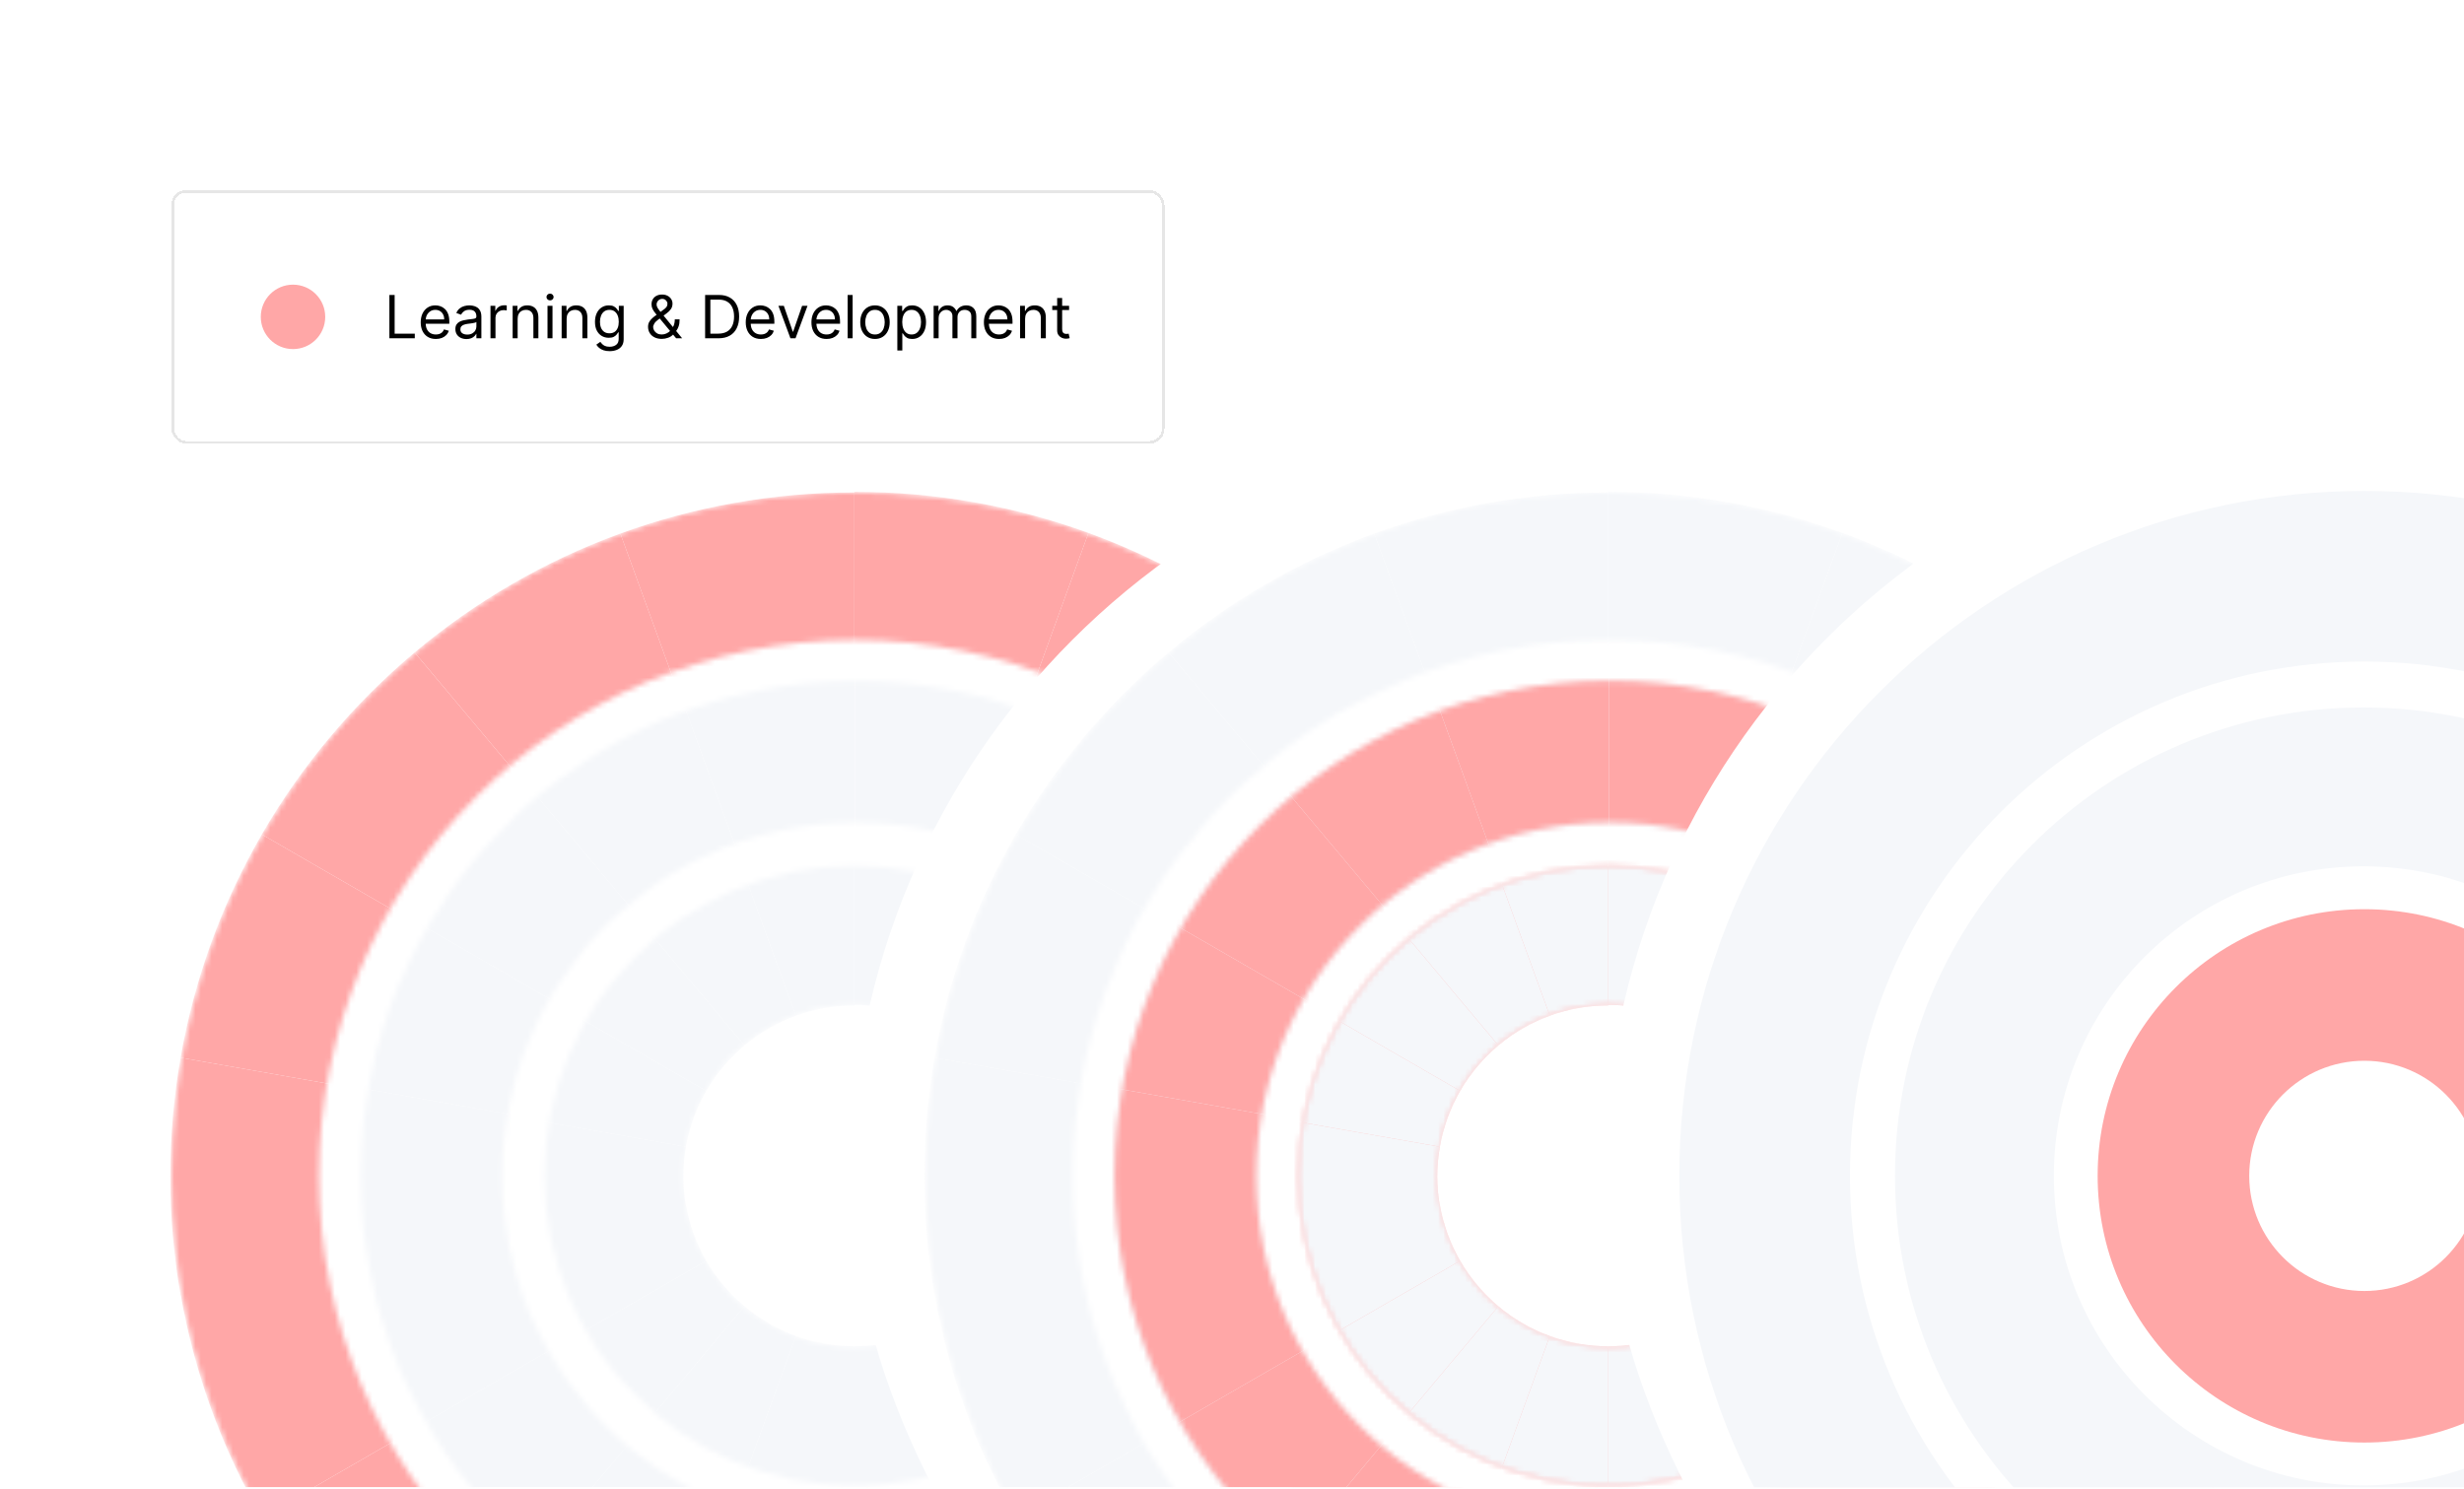 <svg width="460" height="278" viewBox="0 0 460 278" fill="none" xmlns="http://www.w3.org/2000/svg">
<g clip-path="url(#clip0_8660_4389)">
<rect width="460" height="277" transform="translate(0 0.7)" fill="white"/>
<g filter="url(#filter0_d_8660_4389)">
<rect x="32" y="32.7" width="185.4" height="47.37" rx="2.781" fill="white" shape-rendering="crispEdges"/>
<rect x="32.25" y="32.95" width="184.9" height="46.87" rx="2.531" stroke="black" stroke-opacity="0.1" stroke-width="0.5" shape-rendering="crispEdges"/>
<circle cx="54.7" cy="56.385" r="6.015" fill="#FFA7A7"/>
<path d="M72.695 60.385V52.295H73.675V59.516H77.436V60.385H72.695ZM81.37 60.511C80.785 60.511 80.281 60.382 79.857 60.124C79.436 59.864 79.11 59.5 78.881 59.034C78.655 58.565 78.542 58.02 78.542 57.399C78.542 56.777 78.655 56.229 78.881 55.755C79.11 55.279 79.429 54.907 79.837 54.642C80.248 54.373 80.727 54.239 81.275 54.239C81.591 54.239 81.903 54.291 82.211 54.397C82.519 54.502 82.8 54.673 83.053 54.91C83.305 55.145 83.507 55.455 83.657 55.842C83.807 56.229 83.882 56.706 83.882 57.272V57.667H79.205V56.861H82.934C82.934 56.519 82.866 56.214 82.729 55.945C82.594 55.676 82.402 55.464 82.152 55.309C81.904 55.154 81.612 55.076 81.275 55.076C80.904 55.076 80.582 55.168 80.311 55.352C80.043 55.534 79.836 55.771 79.691 56.063C79.546 56.356 79.474 56.669 79.474 57.004V57.541C79.474 57.999 79.553 58.388 79.711 58.706C79.871 59.022 80.094 59.263 80.378 59.429C80.663 59.592 80.993 59.674 81.37 59.674C81.615 59.674 81.836 59.64 82.034 59.571C82.234 59.5 82.406 59.395 82.551 59.255C82.696 59.113 82.808 58.937 82.887 58.726L83.787 58.979C83.692 59.284 83.533 59.553 83.309 59.785C83.085 60.014 82.809 60.193 82.48 60.322C82.151 60.448 81.781 60.511 81.37 60.511ZM87.086 60.527C86.701 60.527 86.352 60.455 86.039 60.31C85.725 60.162 85.477 59.95 85.292 59.674C85.108 59.395 85.016 59.058 85.016 58.663C85.016 58.315 85.084 58.033 85.221 57.817C85.358 57.599 85.541 57.428 85.77 57.304C85.999 57.18 86.252 57.088 86.529 57.027C86.808 56.964 87.088 56.914 87.37 56.877C87.739 56.83 88.038 56.794 88.267 56.771C88.499 56.744 88.667 56.701 88.772 56.64C88.88 56.58 88.934 56.474 88.934 56.324V56.293C88.934 55.903 88.828 55.6 88.614 55.384C88.404 55.168 88.084 55.06 87.654 55.06C87.209 55.06 86.861 55.158 86.608 55.352C86.355 55.547 86.177 55.755 86.075 55.977L85.19 55.661C85.348 55.292 85.558 55.005 85.822 54.8C86.088 54.592 86.377 54.447 86.691 54.365C87.007 54.281 87.317 54.239 87.623 54.239C87.818 54.239 88.042 54.262 88.294 54.31C88.55 54.355 88.796 54.448 89.033 54.59C89.273 54.732 89.472 54.947 89.629 55.234C89.788 55.521 89.867 55.906 89.867 56.387V60.385H88.934V59.563H88.887C88.824 59.695 88.718 59.836 88.571 59.986C88.423 60.136 88.227 60.264 87.982 60.369C87.737 60.474 87.439 60.527 87.086 60.527ZM87.228 59.69C87.597 59.69 87.907 59.617 88.16 59.472C88.415 59.328 88.608 59.141 88.737 58.912C88.868 58.682 88.934 58.441 88.934 58.189V57.336C88.895 57.383 88.808 57.426 88.674 57.466C88.542 57.503 88.389 57.536 88.215 57.565C88.044 57.591 87.877 57.615 87.714 57.636C87.553 57.654 87.423 57.67 87.323 57.683C87.08 57.715 86.854 57.766 86.643 57.837C86.435 57.906 86.267 58.01 86.138 58.149C86.011 58.286 85.948 58.473 85.948 58.71C85.948 59.034 86.068 59.279 86.308 59.445C86.55 59.608 86.857 59.69 87.228 59.69ZM91.568 60.385V54.318H92.469V55.234H92.532C92.642 54.934 92.843 54.69 93.132 54.503C93.422 54.316 93.749 54.223 94.112 54.223C94.18 54.223 94.266 54.224 94.369 54.227C94.471 54.229 94.549 54.233 94.602 54.239V55.187C94.57 55.179 94.498 55.167 94.385 55.151C94.274 55.133 94.157 55.123 94.033 55.123C93.738 55.123 93.475 55.185 93.243 55.309C93.014 55.43 92.832 55.599 92.698 55.815C92.566 56.028 92.5 56.272 92.5 56.545V60.385H91.568ZM96.639 56.735V60.385H95.707V54.318H96.607V55.266H96.686C96.829 54.958 97.045 54.71 97.334 54.523C97.624 54.333 97.998 54.239 98.456 54.239C98.867 54.239 99.226 54.323 99.534 54.491C99.843 54.657 100.082 54.91 100.253 55.25C100.425 55.587 100.51 56.014 100.51 56.53V60.385H99.578V56.593C99.578 56.116 99.454 55.745 99.207 55.479C98.959 55.21 98.619 55.076 98.188 55.076C97.89 55.076 97.624 55.141 97.389 55.27C97.158 55.399 96.975 55.587 96.841 55.834C96.706 56.082 96.639 56.382 96.639 56.735ZM102.214 60.385V54.318H103.146V60.385H102.214ZM102.688 53.306C102.506 53.306 102.349 53.245 102.218 53.121C102.089 52.997 102.024 52.848 102.024 52.674C102.024 52.501 102.089 52.352 102.218 52.228C102.349 52.104 102.506 52.042 102.688 52.042C102.869 52.042 103.025 52.104 103.154 52.228C103.285 52.352 103.351 52.501 103.351 52.674C103.351 52.848 103.285 52.997 103.154 53.121C103.025 53.245 102.869 53.306 102.688 53.306ZM105.785 56.735V60.385H104.853V54.318H105.754V55.266H105.833C105.975 54.958 106.191 54.71 106.481 54.523C106.77 54.333 107.144 54.239 107.603 54.239C108.013 54.239 108.373 54.323 108.681 54.491C108.989 54.657 109.229 54.91 109.4 55.25C109.571 55.587 109.657 56.014 109.657 56.53V60.385H108.724V56.593C108.724 56.116 108.601 55.745 108.353 55.479C108.106 55.21 107.766 55.076 107.334 55.076C107.036 55.076 106.77 55.141 106.536 55.27C106.304 55.399 106.121 55.587 105.987 55.834C105.853 56.082 105.785 56.382 105.785 56.735ZM113.809 62.787C113.359 62.787 112.972 62.729 112.648 62.613C112.324 62.5 112.054 62.349 111.838 62.163C111.625 61.978 111.455 61.781 111.328 61.57L112.071 61.049C112.155 61.159 112.262 61.286 112.391 61.428C112.52 61.573 112.697 61.698 112.92 61.803C113.147 61.911 113.443 61.965 113.809 61.965C114.299 61.965 114.703 61.846 115.022 61.609C115.34 61.373 115.5 61.001 115.5 60.496V59.263H115.421C115.352 59.374 115.255 59.511 115.128 59.674C115.005 59.835 114.826 59.978 114.591 60.105C114.36 60.228 114.046 60.29 113.651 60.29C113.161 60.29 112.722 60.174 112.332 59.943C111.945 59.711 111.638 59.374 111.411 58.931C111.188 58.489 111.076 57.952 111.076 57.32C111.076 56.698 111.185 56.157 111.404 55.696C111.622 55.233 111.926 54.875 112.316 54.622C112.706 54.366 113.156 54.239 113.667 54.239C114.062 54.239 114.375 54.304 114.607 54.436C114.841 54.565 115.02 54.713 115.144 54.879C115.271 55.042 115.368 55.176 115.437 55.281H115.531V54.318H116.432V60.559C116.432 61.08 116.313 61.504 116.076 61.831C115.842 62.16 115.526 62.401 115.128 62.554C114.733 62.709 114.294 62.787 113.809 62.787ZM113.778 59.453C114.151 59.453 114.467 59.367 114.726 59.196C114.984 59.025 115.18 58.779 115.314 58.457C115.448 58.136 115.516 57.752 115.516 57.304C115.516 56.867 115.45 56.481 115.318 56.147C115.186 55.812 114.992 55.55 114.733 55.36C114.475 55.171 114.157 55.076 113.778 55.076C113.383 55.076 113.053 55.176 112.79 55.376C112.529 55.576 112.333 55.845 112.201 56.182C112.072 56.519 112.008 56.893 112.008 57.304C112.008 57.725 112.074 58.098 112.205 58.422C112.34 58.743 112.537 58.996 112.798 59.18C113.061 59.362 113.388 59.453 113.778 59.453ZM123.558 60.496C123.026 60.496 122.568 60.398 122.183 60.203C121.799 60.008 121.503 59.741 121.295 59.401C121.087 59.062 120.983 58.673 120.983 58.236C120.983 57.899 121.054 57.6 121.196 57.339C121.341 57.076 121.539 56.833 121.792 56.609C122.048 56.382 122.341 56.156 122.673 55.929L123.842 55.06C124.072 54.91 124.255 54.749 124.391 54.578C124.531 54.407 124.601 54.183 124.601 53.907C124.601 53.701 124.51 53.502 124.328 53.31C124.149 53.118 123.913 53.022 123.621 53.022C123.416 53.022 123.234 53.075 123.076 53.18C122.921 53.283 122.798 53.414 122.709 53.575C122.622 53.733 122.578 53.896 122.578 54.065C122.578 54.254 122.63 54.447 122.732 54.642C122.838 54.834 122.971 55.031 123.131 55.234C123.295 55.434 123.463 55.64 123.637 55.85L127.35 60.385H126.228L123.163 56.688C122.879 56.345 122.62 56.035 122.389 55.755C122.157 55.476 121.973 55.201 121.836 54.93C121.699 54.659 121.63 54.365 121.63 54.049C121.63 53.686 121.711 53.367 121.871 53.093C122.035 52.816 122.262 52.602 122.555 52.449C122.85 52.294 123.195 52.216 123.59 52.216C123.995 52.216 124.344 52.295 124.636 52.453C124.929 52.608 125.154 52.815 125.312 53.073C125.47 53.329 125.549 53.607 125.549 53.907C125.549 54.294 125.453 54.63 125.26 54.914C125.068 55.199 124.806 55.463 124.474 55.708L122.863 56.909C122.499 57.178 122.253 57.438 122.124 57.691C121.995 57.944 121.931 58.126 121.931 58.236C121.931 58.489 121.996 58.725 122.128 58.943C122.26 59.162 122.445 59.338 122.685 59.472C122.925 59.607 123.205 59.674 123.526 59.674C123.832 59.674 124.129 59.609 124.419 59.48C124.709 59.349 124.971 59.159 125.205 58.912C125.442 58.664 125.629 58.366 125.766 58.019C125.906 57.671 125.975 57.28 125.975 56.846H126.876C126.876 57.383 126.814 57.821 126.69 58.161C126.567 58.501 126.427 58.767 126.272 58.959C126.116 59.151 125.991 59.295 125.896 59.389C125.865 59.429 125.836 59.468 125.81 59.508C125.783 59.547 125.754 59.587 125.723 59.627C125.462 59.919 125.133 60.137 124.735 60.282C124.337 60.424 123.945 60.496 123.558 60.496ZM134.133 60.385H131.637V52.295H134.244C135.029 52.295 135.7 52.457 136.259 52.781C136.817 53.102 137.245 53.564 137.542 54.167C137.84 54.768 137.989 55.487 137.989 56.324C137.989 57.167 137.839 57.892 137.538 58.501C137.238 59.106 136.801 59.572 136.227 59.899C135.653 60.223 134.955 60.385 134.133 60.385ZM132.617 59.516H134.07C134.739 59.516 135.293 59.387 135.733 59.129C136.173 58.871 136.501 58.503 136.717 58.027C136.933 57.55 137.041 56.983 137.041 56.324C137.041 55.671 136.934 55.109 136.721 54.638C136.507 54.163 136.189 53.8 135.765 53.547C135.341 53.292 134.813 53.164 134.181 53.164H132.617V59.516ZM142.049 60.511C141.465 60.511 140.961 60.382 140.537 60.124C140.115 59.864 139.79 59.5 139.561 59.034C139.334 58.565 139.221 58.02 139.221 57.399C139.221 56.777 139.334 56.229 139.561 55.755C139.79 55.279 140.109 54.907 140.517 54.642C140.928 54.373 141.407 54.239 141.955 54.239C142.271 54.239 142.583 54.291 142.891 54.397C143.199 54.502 143.479 54.673 143.732 54.91C143.985 55.145 144.186 55.455 144.337 55.842C144.487 56.229 144.562 56.706 144.562 57.272V57.667H139.885V56.861H143.614C143.614 56.519 143.545 56.214 143.408 55.945C143.274 55.676 143.082 55.464 142.832 55.309C142.584 55.154 142.292 55.076 141.955 55.076C141.583 55.076 141.262 55.168 140.991 55.352C140.722 55.534 140.515 55.771 140.371 56.063C140.226 56.356 140.153 56.669 140.153 57.004V57.541C140.153 57.999 140.232 58.388 140.39 58.706C140.551 59.022 140.774 59.263 141.058 59.429C141.342 59.592 141.673 59.674 142.049 59.674C142.294 59.674 142.516 59.64 142.713 59.571C142.913 59.5 143.086 59.395 143.231 59.255C143.375 59.113 143.487 58.937 143.566 58.726L144.467 58.979C144.372 59.284 144.213 59.553 143.989 59.785C143.765 60.014 143.489 60.193 143.159 60.322C142.83 60.448 142.46 60.511 142.049 60.511ZM150.756 54.318L148.513 60.385H147.565L145.321 54.318H146.332L148.007 59.153H148.07L149.745 54.318H150.756ZM154.314 60.511C153.729 60.511 153.225 60.382 152.801 60.124C152.379 59.864 152.054 59.5 151.825 59.034C151.598 58.565 151.485 58.02 151.485 57.399C151.485 56.777 151.598 56.229 151.825 55.755C152.054 55.279 152.373 54.907 152.781 54.642C153.192 54.373 153.671 54.239 154.219 54.239C154.535 54.239 154.847 54.291 155.155 54.397C155.463 54.502 155.743 54.673 155.996 54.91C156.249 55.145 156.451 55.455 156.601 55.842C156.751 56.229 156.826 56.706 156.826 57.272V57.667H152.149V56.861H155.878C155.878 56.519 155.809 56.214 155.672 55.945C155.538 55.676 155.346 55.464 155.096 55.309C154.848 55.154 154.556 55.076 154.219 55.076C153.847 55.076 153.526 55.168 153.255 55.352C152.986 55.534 152.78 55.771 152.635 56.063C152.49 56.356 152.417 56.669 152.417 57.004V57.541C152.417 57.999 152.496 58.388 152.654 58.706C152.815 59.022 153.038 59.263 153.322 59.429C153.606 59.592 153.937 59.674 154.314 59.674C154.558 59.674 154.78 59.64 154.977 59.571C155.177 59.5 155.35 59.395 155.495 59.255C155.639 59.113 155.751 58.937 155.83 58.726L156.731 58.979C156.636 59.284 156.477 59.553 156.253 59.785C156.029 60.014 155.753 60.193 155.423 60.322C155.094 60.448 154.724 60.511 154.314 60.511ZM159.176 52.295V60.385H158.244V52.295H159.176ZM163.348 60.511C162.801 60.511 162.32 60.381 161.907 60.12C161.496 59.86 161.175 59.495 160.943 59.026C160.714 58.557 160.599 58.01 160.599 57.383C160.599 56.751 160.714 56.199 160.943 55.728C161.175 55.256 161.496 54.89 161.907 54.63C162.32 54.369 162.801 54.239 163.348 54.239C163.896 54.239 164.375 54.369 164.786 54.63C165.2 54.89 165.521 55.256 165.75 55.728C165.982 56.199 166.098 56.751 166.098 57.383C166.098 58.01 165.982 58.557 165.75 59.026C165.521 59.495 165.2 59.86 164.786 60.12C164.375 60.381 163.896 60.511 163.348 60.511ZM163.348 59.674C163.764 59.674 164.107 59.567 164.375 59.354C164.644 59.141 164.843 58.86 164.972 58.513C165.101 58.165 165.165 57.788 165.165 57.383C165.165 56.977 165.101 56.599 164.972 56.249C164.843 55.899 164.644 55.616 164.375 55.4C164.107 55.184 163.764 55.076 163.348 55.076C162.932 55.076 162.59 55.184 162.321 55.4C162.053 55.616 161.854 55.899 161.725 56.249C161.596 56.599 161.531 56.977 161.531 57.383C161.531 57.788 161.596 58.165 161.725 58.513C161.854 58.86 162.053 59.141 162.321 59.354C162.59 59.567 162.932 59.674 163.348 59.674ZM167.521 62.66V54.318H168.421V55.281H168.532C168.6 55.176 168.695 55.042 168.816 54.879C168.94 54.713 169.117 54.565 169.346 54.436C169.577 54.304 169.891 54.239 170.286 54.239C170.797 54.239 171.247 54.366 171.637 54.622C172.026 54.877 172.331 55.239 172.549 55.708C172.768 56.177 172.877 56.73 172.877 57.367C172.877 58.01 172.768 58.567 172.549 59.038C172.331 59.507 172.028 59.87 171.641 60.128C171.254 60.384 170.807 60.511 170.302 60.511C169.912 60.511 169.6 60.447 169.365 60.318C169.131 60.186 168.951 60.037 168.824 59.871C168.698 59.703 168.6 59.563 168.532 59.453H168.453V62.66H167.521ZM168.437 57.351C168.437 57.809 168.504 58.214 168.639 58.564C168.773 58.912 168.969 59.184 169.227 59.382C169.485 59.577 169.801 59.674 170.175 59.674C170.565 59.674 170.89 59.571 171.151 59.366C171.414 59.158 171.612 58.879 171.743 58.528C171.878 58.175 171.945 57.783 171.945 57.351C171.945 56.925 171.879 56.54 171.747 56.198C171.618 55.853 171.422 55.58 171.159 55.38C170.898 55.177 170.57 55.076 170.175 55.076C169.796 55.076 169.477 55.172 169.219 55.364C168.961 55.554 168.766 55.82 168.635 56.162C168.503 56.502 168.437 56.898 168.437 57.351ZM174.299 60.385V54.318H175.2V55.266H175.279C175.405 54.942 175.609 54.69 175.891 54.511C176.173 54.329 176.511 54.239 176.906 54.239C177.306 54.239 177.64 54.329 177.906 54.511C178.174 54.69 178.383 54.942 178.534 55.266H178.597C178.752 54.952 178.985 54.703 179.296 54.519C179.607 54.332 179.979 54.239 180.414 54.239C180.956 54.239 181.4 54.408 181.745 54.748C182.09 55.085 182.262 55.611 182.262 56.324V60.385H181.33V56.324C181.33 55.877 181.208 55.557 180.963 55.364C180.718 55.172 180.43 55.076 180.098 55.076C179.671 55.076 179.341 55.205 179.106 55.463C178.872 55.719 178.755 56.042 178.755 56.435V60.385H177.807V56.229C177.807 55.885 177.695 55.607 177.471 55.396C177.247 55.183 176.959 55.076 176.606 55.076C176.364 55.076 176.137 55.141 175.927 55.27C175.718 55.399 175.55 55.578 175.421 55.807C175.294 56.033 175.231 56.295 175.231 56.593V60.385H174.299ZM186.511 60.511C185.926 60.511 185.422 60.382 184.998 60.124C184.577 59.864 184.251 59.5 184.022 59.034C183.796 58.565 183.683 58.02 183.683 57.399C183.683 56.777 183.796 56.229 184.022 55.755C184.251 55.279 184.57 54.907 184.978 54.642C185.389 54.373 185.868 54.239 186.416 54.239C186.732 54.239 187.044 54.291 187.352 54.397C187.66 54.502 187.941 54.673 188.194 54.91C188.446 55.145 188.648 55.455 188.798 55.842C188.948 56.229 189.023 56.706 189.023 57.272V57.667H184.346V56.861H188.075C188.075 56.519 188.007 56.214 187.87 55.945C187.735 55.676 187.543 55.464 187.293 55.309C187.045 55.154 186.753 55.076 186.416 55.076C186.045 55.076 185.723 55.168 185.452 55.352C185.184 55.534 184.977 55.771 184.832 56.063C184.687 56.356 184.615 56.669 184.615 57.004V57.541C184.615 57.999 184.694 58.388 184.852 58.706C185.012 59.022 185.235 59.263 185.519 59.429C185.804 59.592 186.134 59.674 186.511 59.674C186.756 59.674 186.977 59.64 187.174 59.571C187.375 59.5 187.547 59.395 187.692 59.255C187.837 59.113 187.949 58.937 188.028 58.726L188.928 58.979C188.833 59.284 188.674 59.553 188.45 59.785C188.226 60.014 187.95 60.193 187.621 60.322C187.292 60.448 186.922 60.511 186.511 60.511ZM191.373 56.735V60.385H190.441V54.318H191.342V55.266H191.421C191.563 54.958 191.779 54.71 192.069 54.523C192.358 54.333 192.732 54.239 193.19 54.239C193.601 54.239 193.961 54.323 194.269 54.491C194.577 54.657 194.817 54.91 194.988 55.25C195.159 55.587 195.244 56.014 195.244 56.53V60.385H194.312V56.593C194.312 56.116 194.189 55.745 193.941 55.479C193.693 55.21 193.354 55.076 192.922 55.076C192.624 55.076 192.358 55.141 192.124 55.27C191.892 55.399 191.709 55.587 191.575 55.834C191.441 56.082 191.373 56.382 191.373 56.735ZM199.587 54.318V55.108H196.442V54.318H199.587ZM197.359 52.864H198.291V58.647C198.291 58.91 198.329 59.108 198.406 59.239C198.485 59.368 198.585 59.455 198.706 59.5C198.83 59.542 198.96 59.563 199.097 59.563C199.2 59.563 199.284 59.558 199.35 59.547C199.415 59.534 199.468 59.524 199.508 59.516L199.697 60.353C199.634 60.377 199.546 60.401 199.433 60.424C199.319 60.451 199.176 60.464 199.002 60.464C198.739 60.464 198.481 60.407 198.228 60.294C197.978 60.181 197.77 60.008 197.604 59.777C197.44 59.545 197.359 59.253 197.359 58.9V52.864Z" fill="black"/>
</g>
<rect x="27.514" y="87.451" width="264.209" height="264.209" rx="132.104" fill="white"/>
<rect x="27.514" y="87.451" width="264.209" height="264.209" rx="132.104" stroke="white" stroke-width="9"/>
<mask id="mask0_8660_4389" style="mask-type:alpha" maskUnits="userSpaceOnUse" x="32" y="91" width="256" height="257">
<path fill-rule="evenodd" clip-rule="evenodd" d="M159.618 347.159C230.092 347.159 287.222 290.029 287.222 219.555C287.222 149.081 230.092 91.951 159.618 91.951C89.144 91.951 32.014 149.081 32.014 219.555C32.014 290.029 89.144 347.159 159.618 347.159ZM159.618 319.621C214.883 319.621 259.684 274.82 259.684 219.555C259.684 164.29 214.883 119.489 159.618 119.489C104.353 119.489 59.552 164.29 59.552 219.555C59.552 274.82 104.353 319.621 159.618 319.621Z" fill="#D9D9D9"/>
</mask>
<g mask="url(#mask0_8660_4389)">
<path d="M242.475 267.345L270.132 283.312C277.467 270.633 282.686 256.577 285.303 241.625L253.853 236.08C251.889 247.293 247.976 257.836 242.475 267.345Z" fill="#FFA7A7"/>
<path d="M270.132 283.312L242.477 267.344C236.867 277.039 229.607 285.659 221.08 292.821L241.605 317.282C252.973 307.732 262.653 296.238 270.132 283.312Z" fill="#FFA7A7"/>
<path d="M255.295 219.443C255.295 225.117 254.8 230.676 253.854 236.079L285.303 241.624C286.566 234.42 287.224 227.009 287.224 219.443C287.224 211.878 286.566 204.466 285.303 197.262L253.854 202.807C254.8 208.211 255.295 213.768 255.295 219.443Z" fill="#FFA7A7"/>
<path d="M76.54 171.766L48.883 155.798C41.547 168.477 36.329 182.534 33.711 197.485L65.162 203.031C67.125 191.817 71.038 181.274 76.54 171.766Z" fill="#FFA7A7"/>
<path d="M126.738 129.632L115.815 99.62C101.681 104.768 88.713 112.337 77.413 121.829L97.937 146.289C106.412 139.169 116.138 133.492 126.738 129.632Z" fill="#FFA7A7"/>
<path d="M159.507 123.88L159.507 91.951C144.159 91.951 129.445 94.658 115.814 99.622L126.737 129.632C136.961 125.911 147.997 123.88 159.507 123.88Z" fill="#FFA7A7"/>
<path d="M48.883 155.798L76.538 171.766C82.148 162.071 89.408 153.45 97.935 146.289L77.41 121.828C66.042 131.377 56.362 142.872 48.883 155.798Z" fill="#FFA7A7"/>
<path d="M63.721 219.667C63.721 213.993 64.216 208.434 65.161 203.031L33.713 197.486C32.45 204.69 31.792 212.101 31.792 219.667C31.792 227.232 32.45 234.644 33.713 241.848L65.161 236.303C64.216 230.899 63.721 225.341 63.721 219.667Z" fill="#FFA7A7"/>
<path d="M76.538 267.345L48.881 283.312C41.546 270.633 36.327 256.577 33.709 241.625L65.16 236.08C67.123 247.293 71.036 257.836 76.538 267.345Z" fill="#FFA7A7"/>
<path d="M48.883 283.312L76.538 267.344C82.148 277.039 89.408 285.659 97.935 292.821L77.41 317.282C66.042 307.732 56.362 296.238 48.883 283.312Z" fill="#FFA7A7"/>
<path d="M242.476 171.654L270.133 155.687C277.468 168.366 282.687 182.423 285.304 197.374L253.854 202.919C251.89 191.706 247.977 181.163 242.476 171.654Z" fill="#FFA7A7"/>
<path d="M192.278 129.52L203.202 99.508C217.335 104.655 230.304 112.224 241.604 121.717L221.08 146.177C212.604 139.057 202.879 133.38 192.278 129.52Z" fill="#FFA7A7"/>
<path d="M159.509 123.768L159.509 91.839C174.856 91.839 189.571 94.546 203.202 99.51L192.278 129.52C182.055 125.799 171.019 123.768 159.509 123.768Z" fill="#FFA7A7"/>
<path d="M270.132 155.687L242.477 171.655C236.867 161.96 229.607 153.339 221.08 146.178L241.605 121.717C252.973 131.266 262.653 142.761 270.132 155.687Z" fill="#FFA7A7"/>
</g>
<mask id="mask1_8660_4389" style="mask-type:alpha" maskUnits="userSpaceOnUse" x="67" y="127" width="186" height="186">
<path fill-rule="evenodd" clip-rule="evenodd" d="M159.785 312.001C210.842 312.001 252.232 270.612 252.232 219.555C252.232 168.498 210.842 127.108 159.785 127.108C108.729 127.108 67.339 168.498 67.339 219.555C67.339 270.612 108.729 312.001 159.785 312.001ZM159.786 285.575C196.248 285.575 225.806 256.017 225.806 219.555C225.806 183.093 196.248 153.534 159.786 153.534C123.324 153.534 93.765 183.093 93.765 219.555C93.765 256.017 123.324 285.575 159.786 285.575Z" fill="#D9D9D9"/>
</mask>
<g mask="url(#mask1_8660_4389)">
<path d="M222.546 230.315C221.237 237.79 218.628 244.818 214.96 251.158L242.615 267.125C248.117 257.615 252.032 247.073 253.995 235.86L222.546 230.315Z" fill="#F5F7FA"/>
<path d="M181.495 279.247L192.418 309.259C203.018 305.399 212.744 299.722 221.219 292.602L200.696 268.143C195.046 272.889 188.562 276.674 181.494 279.247H181.495Z" fill="#F5F7FA"/>
<path d="M200.694 268.142L221.218 292.602C229.744 285.44 237.004 276.82 242.613 267.125L214.959 251.158C211.219 257.621 206.379 263.367 200.695 268.142H200.694Z" fill="#F5F7FA"/>
<path d="M223.506 219.224C223.506 223.007 223.177 226.712 222.546 230.315L253.995 235.86C254.94 230.456 255.435 224.899 255.435 219.224C255.435 213.549 254.94 207.991 253.995 202.588L222.546 208.133C223.177 211.736 223.506 215.441 223.506 219.224Z" fill="#F5F7FA"/>
<path d="M96.75 208.357C98.059 200.882 100.668 193.853 104.336 187.514L76.681 171.547C71.179 181.056 67.264 191.599 65.301 202.812L96.75 208.357Z" fill="#F5F7FA"/>
<path d="M137.801 159.425L126.878 129.413C116.278 133.273 106.552 138.95 98.077 146.07L118.6 170.529C124.25 165.783 130.734 161.998 137.802 159.425L137.801 159.425Z" fill="#F5F7FA"/>
<path d="M159.647 155.589L159.647 123.66C148.137 123.66 137.102 125.691 126.878 129.413L137.801 159.425C144.616 156.944 151.973 155.589 159.647 155.589Z" fill="#F5F7FA"/>
<path d="M118.601 170.529L98.077 146.07C89.551 153.231 82.291 161.852 76.682 171.547L104.336 187.514C108.076 181.05 112.916 175.304 118.6 170.529L118.601 170.529Z" fill="#F5F7FA"/>
<path d="M95.79 219.448C95.79 215.665 96.119 211.96 96.75 208.357L65.301 202.812C64.356 208.216 63.861 213.773 63.861 219.448C63.861 225.123 64.356 230.681 65.301 236.084L96.75 230.539C96.119 226.936 95.79 223.231 95.79 219.448Z" fill="#F5F7FA"/>
<path d="M96.749 230.315C98.058 237.79 100.667 244.818 104.335 251.158L76.68 267.125C71.178 257.615 67.263 247.073 65.3 235.86L96.749 230.315Z" fill="#F5F7FA"/>
<path d="M137.799 279.247L126.876 309.259C116.276 305.399 106.55 299.722 98.075 292.602L118.598 268.143C124.248 272.889 130.732 276.674 137.8 279.247H137.799Z" fill="#F5F7FA"/>
<path d="M118.599 268.142L98.075 292.602C89.549 285.44 82.289 276.82 76.68 267.125L104.334 251.158C108.074 257.621 112.914 263.367 118.598 268.142H118.599Z" fill="#F5F7FA"/>
<path d="M222.546 208.246C221.237 200.77 218.628 193.742 214.96 187.402L242.615 171.435C248.117 180.945 252.032 191.487 253.995 202.7L222.546 208.246Z" fill="#F5F7FA"/>
<path d="M181.496 159.314L192.419 129.301C203.019 133.161 212.745 138.838 221.22 145.959L200.697 170.418C195.047 165.672 188.563 161.886 181.495 159.314L181.496 159.314Z" fill="#F5F7FA"/>
<path d="M159.648 155.478L159.648 123.549C171.159 123.549 182.194 125.58 192.418 129.301L181.495 159.313C174.68 156.833 167.323 155.478 159.648 155.478Z" fill="#F5F7FA"/>
<path d="M200.696 170.417L221.22 145.958C229.746 153.12 237.006 161.74 242.615 171.435L214.961 187.402C211.221 180.939 206.381 175.192 200.697 170.417L200.696 170.417Z" fill="#F5F7FA"/>
</g>
<mask id="mask2_8660_4389" style="mask-type:alpha" maskUnits="userSpaceOnUse" x="101" y="161" width="117" height="117">
<path fill-rule="evenodd" clip-rule="evenodd" d="M159.507 277.431C191.472 277.431 217.384 251.519 217.384 219.555C217.384 187.59 191.472 161.678 159.507 161.678C127.543 161.678 101.631 187.59 101.631 219.555C101.631 251.519 127.543 277.431 159.507 277.431ZM159.508 251.462C177.13 251.462 191.416 237.176 191.416 219.554C191.416 201.932 177.13 187.646 159.508 187.646C141.886 187.646 127.6 201.932 127.6 219.554C127.6 237.176 141.886 251.462 159.508 251.462Z" fill="#D9D9D9"/>
</mask>
<g mask="url(#mask2_8660_4389)">
<path d="M170.43 249.455L181.353 279.466C188.419 276.894 194.903 273.108 200.554 268.362L180.03 243.903C177.205 246.276 173.963 248.169 170.43 249.455V249.455Z" fill="#F5F7FA"/>
<path d="M187.162 235.41L214.817 251.377C218.485 245.038 221.095 238.009 222.404 230.534L190.955 224.989C190.301 228.727 188.996 232.241 187.162 235.41Z" fill="#F5F7FA"/>
<path d="M159.507 251.372V283.301C167.18 283.301 174.537 281.947 181.353 279.465L170.431 249.454C167.023 250.694 163.344 251.371 159.508 251.371L159.507 251.372Z" fill="#F5F7FA"/>
<path d="M180.03 243.902L200.554 268.362C206.238 263.588 211.078 257.84 214.818 251.377L187.162 235.41C185.293 238.642 182.873 241.515 180.03 243.902Z" fill="#F5F7FA"/>
<path d="M222.404 208.353L190.956 213.898C191.271 215.699 191.437 217.552 191.437 219.444C191.437 221.335 191.271 223.188 190.956 224.989L222.404 230.534C223.035 226.932 223.365 223.226 223.365 219.444C223.365 215.661 223.035 211.955 222.404 208.353Z" fill="#F5F7FA"/>
<path d="M148.584 189.655L137.661 159.643C130.594 162.216 124.11 166.001 118.46 170.747L138.984 195.207C141.809 192.834 145.051 190.941 148.584 189.654L148.584 189.655Z" fill="#F5F7FA"/>
<path d="M131.852 203.699L104.196 187.732C100.529 194.072 97.919 201.1 96.61 208.575L128.059 214.121C128.713 210.383 130.017 206.869 131.852 203.699Z" fill="#F5F7FA"/>
<path d="M159.507 187.738L159.507 155.809C151.833 155.809 144.476 157.162 137.66 159.644L148.583 189.656C151.991 188.415 155.67 187.738 159.506 187.738L159.507 187.738Z" fill="#F5F7FA"/>
<path d="M138.984 195.208L118.46 170.748C112.776 175.523 107.937 181.27 104.197 187.733L131.852 203.7C133.722 200.468 136.142 197.595 138.984 195.208Z" fill="#F5F7FA"/>
<path d="M96.609 230.757L128.058 225.212C127.743 223.411 127.577 221.558 127.577 219.666C127.577 217.775 127.743 215.922 128.058 214.121L96.609 208.576C95.979 212.178 95.649 215.884 95.649 219.666C95.649 223.449 95.979 227.155 96.609 230.757Z" fill="#F5F7FA"/>
<path d="M148.582 249.455L137.659 279.466C130.592 276.894 124.108 273.108 118.458 268.362L138.982 243.903C141.807 246.276 145.049 248.169 148.582 249.455V249.455Z" fill="#F5F7FA"/>
<path d="M131.85 235.41L104.194 251.377C100.527 245.038 97.917 238.009 96.608 230.534L128.057 224.989C128.711 228.727 130.015 232.241 131.85 235.41Z" fill="#F5F7FA"/>
<path d="M159.506 251.372V283.301C151.833 283.301 144.475 281.947 137.659 279.465L148.582 249.454C151.99 250.694 155.669 251.371 159.505 251.371L159.506 251.372Z" fill="#F5F7FA"/>
<path d="M138.981 243.902L118.457 268.362C112.773 263.588 107.934 257.84 104.194 251.377L131.849 235.41C133.719 238.642 136.139 241.515 138.981 243.902Z" fill="#F5F7FA"/>
<path d="M170.432 189.543L181.355 159.531C188.421 162.104 194.905 165.889 200.556 170.636L180.032 195.095C177.207 192.722 173.965 190.829 170.432 189.542L170.432 189.543Z" fill="#F5F7FA"/>
<path d="M187.164 203.588L214.819 187.621C218.487 193.96 221.097 200.989 222.406 208.464L190.957 214.009C190.303 210.271 188.998 206.757 187.164 203.588Z" fill="#F5F7FA"/>
<path d="M159.508 187.626L159.508 155.697C167.181 155.697 174.538 157.051 181.354 159.532L170.431 189.544C167.024 188.303 163.345 187.627 159.509 187.627L159.508 187.626Z" fill="#F5F7FA"/>
<path d="M180.032 195.096L200.556 170.637C206.24 175.411 211.08 181.158 214.82 187.621L187.164 203.588C185.295 200.356 182.875 197.483 180.032 195.096Z" fill="#F5F7FA"/>
</g>
<rect x="165.763" y="84.951" width="269.209" height="269.209" rx="134.604" fill="white"/>
<rect x="165.763" y="84.951" width="269.209" height="269.209" rx="134.604" stroke="white" stroke-width="14"/>
<mask id="mask3_8660_4389" style="mask-type:alpha" maskUnits="userSpaceOnUse" x="172" y="91" width="256" height="257">
<path fill-rule="evenodd" clip-rule="evenodd" d="M300.367 347.159C370.841 347.159 427.971 290.029 427.971 219.555C427.971 149.081 370.841 91.951 300.367 91.951C229.893 91.951 172.763 149.081 172.763 219.555C172.763 290.029 229.893 347.159 300.367 347.159ZM300.367 319.621C355.632 319.621 400.433 274.82 400.433 219.555C400.433 164.29 355.632 119.489 300.367 119.489C245.102 119.489 200.301 164.29 200.301 219.555C200.301 274.82 245.102 319.621 300.367 319.621Z" fill="#D9D9D9"/>
</mask>
<g mask="url(#mask3_8660_4389)">
<path d="M383.225 267.345L410.882 283.313C418.217 270.634 423.436 256.577 426.053 241.625L394.603 236.08C392.639 247.293 388.726 257.836 383.225 267.345Z" fill="#F5F7FA"/>
<path d="M410.881 283.312L383.226 267.344C377.616 277.04 370.356 285.66 361.829 292.821L382.354 317.282C393.722 307.733 403.402 296.238 410.881 283.312Z" fill="#F5F7FA"/>
<path d="M396.043 219.443C396.043 225.117 395.548 230.676 394.603 236.079L426.051 241.624C427.314 234.42 427.972 227.009 427.972 219.443C427.972 211.878 427.314 204.466 426.051 197.262L394.603 202.808C395.548 208.211 396.043 213.769 396.043 219.443Z" fill="#F5F7FA"/>
<path d="M217.289 171.766L189.632 155.798C182.297 168.477 177.078 182.534 174.46 197.486L205.911 203.031C207.874 191.818 211.787 181.275 217.289 171.766Z" fill="#F5F7FA"/>
<path d="M267.487 129.632L256.564 99.62C242.43 104.767 229.462 112.337 218.162 121.829L238.686 146.289C247.161 139.169 256.887 133.492 267.487 129.632Z" fill="#F5F7FA"/>
<path d="M300.257 123.88L300.257 91.951C284.909 91.951 270.195 94.658 256.564 99.622L267.487 129.632C277.711 125.911 288.747 123.88 300.257 123.88Z" fill="#F5F7FA"/>
<path d="M189.632 155.798L217.288 171.766C222.898 162.071 230.158 153.451 238.685 146.289L218.16 121.828C206.792 131.378 197.112 142.872 189.632 155.798Z" fill="#F5F7FA"/>
<path d="M204.47 219.667C204.47 213.993 204.965 208.434 205.91 203.031L174.462 197.486C173.199 204.69 172.541 212.101 172.541 219.667C172.541 227.232 173.199 234.644 174.462 241.848L205.91 236.303C204.965 230.9 204.47 225.342 204.47 219.667Z" fill="#F5F7FA"/>
<path d="M217.288 267.345L189.631 283.313C182.296 270.634 177.077 256.577 174.459 241.625L205.91 236.08C207.873 247.293 211.786 257.836 217.288 267.345Z" fill="#F5F7FA"/>
<path d="M189.631 283.312L217.287 267.344C222.897 277.039 230.157 285.659 238.684 292.821L218.159 317.282C206.791 307.733 197.111 296.238 189.631 283.312Z" fill="#F5F7FA"/>
<path d="M383.225 171.654L410.882 155.687C418.217 168.365 423.436 182.422 426.053 197.374L394.603 202.919C392.639 191.706 388.726 181.163 383.225 171.654Z" fill="#F5F7FA"/>
<path d="M333.027 129.52L343.951 99.508C358.084 104.655 371.053 112.225 382.353 121.717L361.829 146.177C353.353 139.057 343.628 133.38 333.027 129.52Z" fill="#F5F7FA"/>
<path d="M300.258 123.768L300.258 91.839C315.605 91.839 330.32 94.546 343.951 99.51L333.027 129.521C322.804 125.799 311.768 123.768 300.258 123.768Z" fill="#F5F7FA"/>
<path d="M410.882 155.686L383.227 171.654C377.617 161.959 370.357 153.339 361.83 146.177L382.355 121.717C393.723 131.266 403.403 142.76 410.882 155.686Z" fill="#F5F7FA"/>
</g>
<mask id="mask4_8660_4389" style="mask-type:alpha" maskUnits="userSpaceOnUse" x="207" y="127" width="186" height="186">
<path fill-rule="evenodd" clip-rule="evenodd" d="M300.394 312.221C351.451 312.221 392.84 270.831 392.84 219.774C392.84 168.717 351.451 127.328 300.394 127.328C249.337 127.328 207.947 168.717 207.947 219.774C207.947 270.831 249.337 312.221 300.394 312.221ZM300.394 285.794C336.857 285.794 366.415 256.236 366.415 219.774C366.415 183.312 336.857 153.753 300.394 153.753C263.932 153.753 234.374 183.312 234.374 219.774C234.374 256.236 263.932 285.794 300.394 285.794Z" fill="#D9D9D9"/>
</mask>
<g mask="url(#mask4_8660_4389)">
<path d="M363.155 230.534C361.846 238.009 359.236 245.038 355.568 251.377L383.223 267.344C388.725 257.835 392.64 247.292 394.604 236.079L363.155 230.534Z" fill="#F5F7FA"/>
<path d="M322.103 279.466L333.026 309.478C343.627 305.618 353.352 299.941 361.828 292.821L341.304 268.362C335.654 273.108 329.17 276.893 322.103 279.466H322.103Z" fill="#F5F7FA"/>
<path d="M341.304 268.362L361.828 292.821C370.354 285.659 377.613 277.039 383.223 267.344L355.568 251.377C351.828 257.84 346.989 263.587 341.305 268.362H341.304Z" fill="#F5F7FA"/>
<path d="M364.115 219.443C364.115 223.226 363.785 226.931 363.154 230.534L394.604 236.079C395.549 230.676 396.044 225.118 396.044 219.443C396.044 213.768 395.549 208.21 394.604 202.807L363.154 208.353C363.785 211.955 364.115 215.66 364.115 219.443Z" fill="#F5F7FA"/>
<path d="M237.359 208.576C238.668 201.101 241.277 194.073 244.945 187.733L217.29 171.766C211.789 181.276 207.874 191.818 205.91 203.031L237.359 208.576Z" fill="#F5F7FA"/>
<path d="M278.409 159.644L267.486 129.632C256.886 133.492 247.16 139.169 238.685 146.289L259.209 170.748C264.859 166.002 271.343 162.217 278.41 159.644L278.409 159.644Z" fill="#F5F7FA"/>
<path d="M300.256 155.809L300.256 123.88C288.746 123.88 277.71 125.91 267.486 129.632L278.409 159.644C285.224 157.163 292.582 155.809 300.256 155.809Z" fill="#F5F7FA"/>
<path d="M259.209 170.748L238.685 146.289C230.159 153.451 222.9 162.071 217.29 171.766L244.945 187.733C248.685 181.269 253.524 175.523 259.208 170.748L259.209 170.748Z" fill="#F5F7FA"/>
<path d="M236.398 219.667C236.398 215.884 236.728 212.179 237.358 208.577L205.909 203.031C204.964 208.435 204.469 213.993 204.469 219.667C204.469 225.342 204.964 230.9 205.909 236.303L237.358 230.758C236.728 227.155 236.398 223.45 236.398 219.667Z" fill="#F5F7FA"/>
<path d="M237.357 230.534C238.666 238.009 241.275 245.038 244.943 251.377L217.288 267.344C211.787 257.835 207.872 247.292 205.908 236.079L237.357 230.534Z" fill="#F5F7FA"/>
<path d="M278.407 279.466L267.485 309.478C256.884 305.618 247.159 299.941 238.683 292.821L259.207 268.362C264.857 273.108 271.341 276.893 278.408 279.466H278.407Z" fill="#F5F7FA"/>
<path d="M259.207 268.362L238.683 292.821C230.157 285.659 222.898 277.039 217.288 267.344L244.943 251.377C248.683 257.84 253.522 263.587 259.206 268.362H259.207Z" fill="#F5F7FA"/>
<path d="M363.156 208.465C361.847 200.989 359.237 193.961 355.569 187.621L383.224 171.655C388.726 181.164 392.641 191.706 394.605 202.919L363.156 208.465Z" fill="#F5F7FA"/>
<path d="M322.105 159.533L333.028 129.521C343.629 133.381 353.354 139.058 361.83 146.178L341.306 170.637C335.656 165.891 329.172 162.105 322.104 159.533L322.105 159.533Z" fill="#F5F7FA"/>
<path d="M300.258 155.697L300.258 123.768C311.768 123.768 322.804 125.799 333.027 129.52L322.104 159.532C315.289 157.052 307.932 155.697 300.258 155.697Z" fill="#F5F7FA"/>
<path d="M341.306 170.636L361.83 146.177C370.355 153.339 377.615 161.959 383.225 171.654L355.57 187.621C351.83 181.158 346.991 175.411 341.306 170.636L341.306 170.636Z" fill="#F5F7FA"/>
</g>
<mask id="mask5_8660_4389" style="mask-type:alpha" maskUnits="userSpaceOnUse" x="242" y="161" width="117" height="117">
<path fill-rule="evenodd" clip-rule="evenodd" d="M300.256 277.431C332.221 277.431 358.133 251.519 358.133 219.555C358.133 187.59 332.221 161.678 300.256 161.678C268.292 161.678 242.38 187.59 242.38 219.555C242.38 251.519 268.292 277.431 300.256 277.431ZM300.257 251.463C317.88 251.463 332.165 237.177 332.165 219.555C332.165 201.933 317.88 187.647 300.257 187.647C282.635 187.647 268.349 201.933 268.349 219.555C268.349 237.177 282.635 251.463 300.257 251.463Z" fill="#D9D9D9"/>
</mask>
<g mask="url(#mask5_8660_4389)">
<path d="M311.179 249.455L322.102 279.467C329.168 276.894 335.652 273.109 341.303 268.363L320.779 243.904C317.954 246.277 314.712 248.169 311.179 249.456V249.455Z" fill="#FFA7A7"/>
<path d="M327.911 235.411L355.566 251.378C359.234 245.038 361.844 238.01 363.153 230.534L331.704 224.989C331.05 228.727 329.745 232.241 327.911 235.411Z" fill="#FFA7A7"/>
<path d="M300.256 251.373V283.302C307.929 283.302 315.286 281.948 322.102 279.466L311.18 249.454C307.772 250.695 304.093 251.372 300.257 251.372L300.256 251.373Z" fill="#FFA7A7"/>
<path d="M320.779 243.902L341.303 268.362C346.987 263.588 351.827 257.84 355.567 251.377L327.911 235.41C326.042 238.642 323.622 241.515 320.779 243.902Z" fill="#FFA7A7"/>
<path d="M363.153 208.353L331.705 213.898C332.02 215.699 332.186 217.552 332.186 219.444C332.186 221.335 332.02 223.188 331.705 224.989L363.153 230.534C363.784 226.932 364.114 223.227 364.114 219.444C364.114 215.661 363.784 211.956 363.153 208.353Z" fill="#FFA7A7"/>
<path d="M289.333 189.656L278.41 159.644C271.343 162.217 264.859 166.002 259.209 170.748L279.733 195.207C282.558 192.834 285.8 190.942 289.333 189.655L289.333 189.656Z" fill="#FFA7A7"/>
<path d="M272.602 203.7L244.946 187.733C241.279 194.072 238.669 201.101 237.36 208.576L268.809 214.121C269.463 210.383 270.767 206.869 272.602 203.7Z" fill="#FFA7A7"/>
<path d="M300.256 187.738L300.256 155.809C292.583 155.809 285.225 157.162 278.409 159.644L289.332 189.656C292.74 188.415 296.419 187.738 300.255 187.738L300.256 187.738Z" fill="#FFA7A7"/>
<path d="M279.733 195.208L259.209 170.748C253.525 175.523 248.686 181.27 244.946 187.733L272.601 203.7C274.471 200.468 276.891 197.595 279.733 195.208Z" fill="#FFA7A7"/>
<path d="M237.358 230.758L268.807 225.212C268.492 223.412 268.326 221.559 268.326 219.667C268.326 217.775 268.492 215.923 268.807 214.122L237.358 208.577C236.728 212.179 236.398 215.884 236.398 219.667C236.398 223.45 236.728 227.155 237.358 230.758Z" fill="#FFA7A7"/>
<path d="M289.331 249.455L278.408 279.467C271.341 276.894 264.857 273.109 259.207 268.363L279.731 243.904C282.556 246.277 285.798 248.169 289.331 249.456V249.455Z" fill="#FFA7A7"/>
<path d="M272.599 235.41L244.943 251.377C241.276 245.037 238.666 238.009 237.357 230.534L268.806 224.989C269.46 228.727 270.764 232.24 272.599 235.41Z" fill="#FFA7A7"/>
<path d="M300.255 251.373V283.302C292.582 283.302 285.224 281.948 278.408 279.466L289.331 249.454C292.739 250.695 296.418 251.372 300.254 251.372L300.255 251.373Z" fill="#FFA7A7"/>
<path d="M279.73 243.902L259.206 268.362C253.522 263.588 248.683 257.84 244.943 251.377L272.598 235.41C274.468 238.642 276.888 241.515 279.73 243.902Z" fill="#FFA7A7"/>
<path d="M311.181 189.543L322.104 159.532C329.17 162.104 335.654 165.89 341.305 170.636L320.781 195.095C317.956 192.722 314.714 190.829 311.181 189.542L311.181 189.543Z" fill="#FFA7A7"/>
<path d="M327.914 203.588L355.569 187.622C359.237 193.961 361.847 200.99 363.156 208.465L331.707 214.01C331.053 210.272 329.748 206.758 327.914 203.588Z" fill="#FFA7A7"/>
<path d="M300.258 187.626L300.258 155.697C307.931 155.697 315.288 157.051 322.104 159.532L311.181 189.544C307.774 188.304 304.095 187.627 300.259 187.627L300.258 187.626Z" fill="#FFA7A7"/>
<path d="M320.782 195.096L341.306 170.637C346.99 175.411 351.83 181.158 355.57 187.622L327.914 203.588C326.045 200.356 323.625 197.484 320.782 195.096Z" fill="#FFA7A7"/>
</g>
<mask id="mask6_8660_4389" style="mask-type:alpha" maskUnits="userSpaceOnUse" x="208" y="127" width="185" height="186">
<path fill-rule="evenodd" clip-rule="evenodd" d="M300.534 312.001C351.591 312.001 392.981 270.612 392.981 219.555C392.981 168.498 351.591 127.108 300.534 127.108C249.478 127.108 208.088 168.498 208.088 219.555C208.088 270.612 249.478 312.001 300.534 312.001ZM300.535 285.575C336.997 285.575 366.555 256.017 366.555 219.555C366.555 183.093 336.997 153.534 300.535 153.534C264.073 153.534 234.514 183.093 234.514 219.555C234.514 256.017 264.073 285.575 300.535 285.575Z" fill="#D9D9D9"/>
</mask>
<g mask="url(#mask6_8660_4389)">
<path d="M363.295 230.315C361.986 237.79 359.377 244.818 355.709 251.158L383.364 267.125C388.866 257.615 392.781 247.073 394.744 235.86L363.295 230.315Z" fill="#FFA7A7"/>
<path d="M322.244 279.247L333.167 309.259C343.767 305.399 353.493 299.722 361.968 292.602L341.445 268.143C335.795 272.889 329.311 276.674 322.243 279.247H322.244Z" fill="#FFA7A7"/>
<path d="M341.443 268.142L361.967 292.602C370.493 285.44 377.753 276.82 383.362 267.125L355.708 251.158C351.968 257.621 347.128 263.367 341.444 268.142H341.443Z" fill="#FFA7A7"/>
<path d="M364.255 219.224C364.255 223.007 363.926 226.712 363.295 230.315L394.744 235.86C395.689 230.456 396.184 224.899 396.184 219.224C396.184 213.549 395.689 207.991 394.744 202.588L363.295 208.133C363.926 211.736 364.255 215.441 364.255 219.224Z" fill="#FFA7A7"/>
<path d="M237.499 208.357C238.808 200.882 241.417 193.853 245.085 187.514L217.43 171.547C211.928 181.056 208.013 191.599 206.05 202.812L237.499 208.357Z" fill="#FFA7A7"/>
<path d="M278.55 159.425L267.627 129.413C257.027 133.273 247.301 138.95 238.826 146.07L259.349 170.529C264.999 165.783 271.483 161.998 278.551 159.425L278.55 159.425Z" fill="#FFA7A7"/>
<path d="M300.396 155.589L300.396 123.66C288.886 123.66 277.851 125.691 267.627 129.413L278.55 159.425C285.365 156.944 292.722 155.589 300.396 155.589Z" fill="#FFA7A7"/>
<path d="M259.35 170.529L238.826 146.07C230.3 153.231 223.04 161.852 217.431 171.547L245.085 187.514C248.825 181.05 253.665 175.304 259.349 170.529L259.35 170.529Z" fill="#FFA7A7"/>
<path d="M236.539 219.448C236.539 215.665 236.868 211.96 237.499 208.357L206.05 202.812C205.105 208.216 204.61 213.773 204.61 219.448C204.61 225.123 205.105 230.681 206.05 236.084L237.499 230.539C236.868 226.936 236.539 223.231 236.539 219.448Z" fill="#FFA7A7"/>
<path d="M237.498 230.315C238.807 237.79 241.416 244.818 245.084 251.158L217.429 267.125C211.927 257.615 208.012 247.073 206.049 235.86L237.498 230.315Z" fill="#FFA7A7"/>
<path d="M278.548 279.247L267.625 309.259C257.025 305.399 247.299 299.722 238.824 292.602L259.347 268.143C264.997 272.889 271.481 276.674 278.549 279.247H278.548Z" fill="#FFA7A7"/>
<path d="M259.348 268.142L238.824 292.602C230.298 285.44 223.038 276.82 217.429 267.125L245.083 251.158C248.823 257.621 253.663 263.367 259.347 268.142H259.348Z" fill="#FFA7A7"/>
<path d="M363.295 208.246C361.986 200.77 359.377 193.742 355.709 187.402L383.364 171.435C388.866 180.945 392.781 191.487 394.744 202.7L363.295 208.246Z" fill="#FFA7A7"/>
<path d="M322.245 159.314L333.168 129.301C343.768 133.161 353.494 138.838 361.969 145.959L341.446 170.418C335.796 165.672 329.312 161.886 322.244 159.314L322.245 159.314Z" fill="#FFA7A7"/>
<path d="M300.397 155.478L300.397 123.549C311.908 123.549 322.943 125.58 333.167 129.301L322.244 159.313C315.429 156.833 308.072 155.478 300.397 155.478Z" fill="#FFA7A7"/>
<path d="M341.445 170.417L361.969 145.958C370.495 153.12 377.755 161.74 383.364 171.435L355.71 187.402C351.97 180.939 347.13 175.192 341.446 170.417L341.445 170.417Z" fill="#FFA7A7"/>
</g>
<mask id="mask7_8660_4389" style="mask-type:alpha" maskUnits="userSpaceOnUse" x="242" y="161" width="117" height="117">
<path fill-rule="evenodd" clip-rule="evenodd" d="M300.256 277.431C332.221 277.431 358.133 251.519 358.133 219.555C358.133 187.59 332.221 161.678 300.256 161.678C268.292 161.678 242.38 187.59 242.38 219.555C242.38 251.519 268.292 277.431 300.256 277.431ZM300.257 251.462C317.88 251.462 332.165 237.176 332.165 219.554C332.165 201.932 317.88 187.646 300.257 187.646C282.635 187.646 268.349 201.932 268.349 219.554C268.349 237.176 282.635 251.462 300.257 251.462Z" fill="#D9D9D9"/>
</mask>
<g mask="url(#mask7_8660_4389)">
<path d="M311.179 249.455L322.102 279.466C329.168 276.894 335.652 273.108 341.303 268.362L320.779 243.903C317.954 246.276 314.712 248.169 311.179 249.455V249.455Z" fill="#F5F7FA"/>
<path d="M327.911 235.41L355.566 251.377C359.234 245.038 361.844 238.009 363.153 230.534L331.704 224.989C331.05 228.727 329.745 232.241 327.911 235.41Z" fill="#F5F7FA"/>
<path d="M300.256 251.372V283.301C307.929 283.301 315.286 281.947 322.102 279.465L311.18 249.454C307.772 250.694 304.093 251.371 300.257 251.371L300.256 251.372Z" fill="#F5F7FA"/>
<path d="M320.779 243.902L341.303 268.362C346.987 263.588 351.827 257.84 355.567 251.377L327.911 235.41C326.042 238.642 323.622 241.515 320.779 243.902Z" fill="#F5F7FA"/>
<path d="M363.153 208.353L331.705 213.898C332.02 215.699 332.186 217.552 332.186 219.444C332.186 221.335 332.02 223.188 331.705 224.989L363.153 230.534C363.784 226.932 364.114 223.226 364.114 219.444C364.114 215.661 363.784 211.955 363.153 208.353Z" fill="#F5F7FA"/>
<path d="M289.333 189.655L278.41 159.643C271.343 162.216 264.859 166.001 259.209 170.747L279.733 195.207C282.558 192.834 285.8 190.941 289.333 189.654L289.333 189.655Z" fill="#F5F7FA"/>
<path d="M272.601 203.699L244.945 187.732C241.278 194.072 238.668 201.1 237.359 208.575L268.808 214.121C269.462 210.383 270.766 206.869 272.601 203.699Z" fill="#F5F7FA"/>
<path d="M300.256 187.738L300.256 155.809C292.583 155.809 285.225 157.162 278.409 159.644L289.332 189.656C292.74 188.415 296.419 187.738 300.255 187.738L300.256 187.738Z" fill="#F5F7FA"/>
<path d="M279.733 195.208L259.209 170.748C253.525 175.523 248.686 181.27 244.946 187.733L272.601 203.7C274.471 200.468 276.891 197.595 279.733 195.208Z" fill="#F5F7FA"/>
<path d="M237.358 230.757L268.807 225.212C268.492 223.411 268.326 221.558 268.326 219.666C268.326 217.775 268.492 215.922 268.807 214.121L237.358 208.576C236.728 212.178 236.398 215.884 236.398 219.666C236.398 223.449 236.728 227.155 237.358 230.757Z" fill="#F5F7FA"/>
<path d="M289.331 249.455L278.408 279.466C271.341 276.894 264.857 273.108 259.207 268.362L279.731 243.903C282.556 246.276 285.798 248.169 289.331 249.455V249.455Z" fill="#F5F7FA"/>
<path d="M272.599 235.41L244.943 251.377C241.276 245.038 238.666 238.009 237.357 230.534L268.806 224.989C269.46 228.727 270.764 232.241 272.599 235.41Z" fill="#F5F7FA"/>
<path d="M300.255 251.372V283.301C292.582 283.301 285.224 281.947 278.408 279.465L289.331 249.454C292.739 250.694 296.418 251.371 300.254 251.371L300.255 251.372Z" fill="#F5F7FA"/>
<path d="M279.73 243.902L259.206 268.362C253.522 263.588 248.683 257.84 244.943 251.377L272.598 235.41C274.468 238.642 276.888 241.515 279.73 243.902Z" fill="#F5F7FA"/>
<path d="M311.181 189.543L322.104 159.531C329.17 162.104 335.654 165.889 341.305 170.636L320.781 195.095C317.956 192.722 314.714 190.829 311.181 189.542L311.181 189.543Z" fill="#F5F7FA"/>
<path d="M327.913 203.588L355.568 187.621C359.236 193.96 361.846 200.989 363.155 208.464L331.706 214.009C331.052 210.271 329.747 206.757 327.913 203.588Z" fill="#F5F7FA"/>
<path d="M300.257 187.626L300.257 155.697C307.93 155.697 315.287 157.051 322.103 159.532L311.181 189.544C307.773 188.303 304.094 187.627 300.258 187.627L300.257 187.626Z" fill="#F5F7FA"/>
<path d="M320.781 195.096L341.305 170.637C346.989 175.411 351.829 181.158 355.569 187.621L327.913 203.588C326.044 200.356 323.624 197.483 320.781 195.096Z" fill="#F5F7FA"/>
</g>
<rect x="306.511" y="84.67" width="269.432" height="269.769" rx="134.716" fill="white"/>
<rect x="306.511" y="84.67" width="269.432" height="269.769" rx="134.716" stroke="white" stroke-width="14"/>
<path d="M569.272 219.555C569.272 290.184 512.018 347.439 441.392 347.439C370.765 347.439 313.511 290.184 313.511 219.555C313.511 148.926 370.765 91.67 441.392 91.67C512.018 91.67 569.272 148.926 569.272 219.555ZM345.361 219.555C345.361 272.592 388.356 315.588 441.392 315.588C494.428 315.588 537.422 272.592 537.422 219.555C537.422 166.517 494.428 123.522 441.392 123.522C388.356 123.522 345.361 166.517 345.361 219.555Z" fill="#F5F7FA"/>
<path d="M528.681 219.555C528.681 267.856 489.527 307.012 441.227 307.012C392.927 307.012 353.772 267.856 353.772 219.555C353.772 171.254 392.927 132.098 441.227 132.098C489.527 132.098 528.681 171.254 528.681 219.555ZM383.428 219.555C383.428 251.477 409.306 277.355 441.227 277.355C473.148 277.355 499.026 251.477 499.026 219.555C499.026 187.633 473.148 161.755 441.227 161.755C409.306 161.755 383.428 187.633 383.428 219.555Z" fill="#F5F7FA"/>
<path d="M491.188 219.558C491.188 247.057 468.896 269.35 441.397 269.35C413.899 269.35 391.606 247.057 391.606 219.558C391.606 192.058 413.899 169.766 441.397 169.766C468.896 169.766 491.188 192.058 491.188 219.558ZM419.904 219.558C419.904 231.429 429.527 241.052 441.397 241.052C453.268 241.052 462.89 231.429 462.89 219.558C462.89 207.687 453.268 198.064 441.397 198.064C429.527 198.064 419.904 207.687 419.904 219.558Z" fill="#FFA7A7"/>
</g>
<defs>
<filter id="filter0_d_8660_4389" x="15.315" y="18.795" width="218.771" height="80.741" filterUnits="userSpaceOnUse" color-interpolation-filters="sRGB">
<feFlood flood-opacity="0" result="BackgroundImageFix"/>
<feColorMatrix in="SourceAlpha" type="matrix" values="0 0 0 0 0 0 0 0 0 0 0 0 0 0 0 0 0 0 127 0" result="hardAlpha"/>
<feOffset dy="2.781"/>
<feGaussianBlur stdDeviation="8.343"/>
<feComposite in2="hardAlpha" operator="out"/>
<feColorMatrix type="matrix" values="0 0 0 0 0 0 0 0 0 0 0 0 0 0 0 0 0 0 0.03 0"/>
<feBlend mode="normal" in2="BackgroundImageFix" result="effect1_dropShadow_8660_4389"/>
<feBlend mode="normal" in="SourceGraphic" in2="effect1_dropShadow_8660_4389" result="shape"/>
</filter>
<clipPath id="clip0_8660_4389">
<rect width="460" height="277" fill="white" transform="translate(0 0.7)"/>
</clipPath>
</defs>
</svg>

